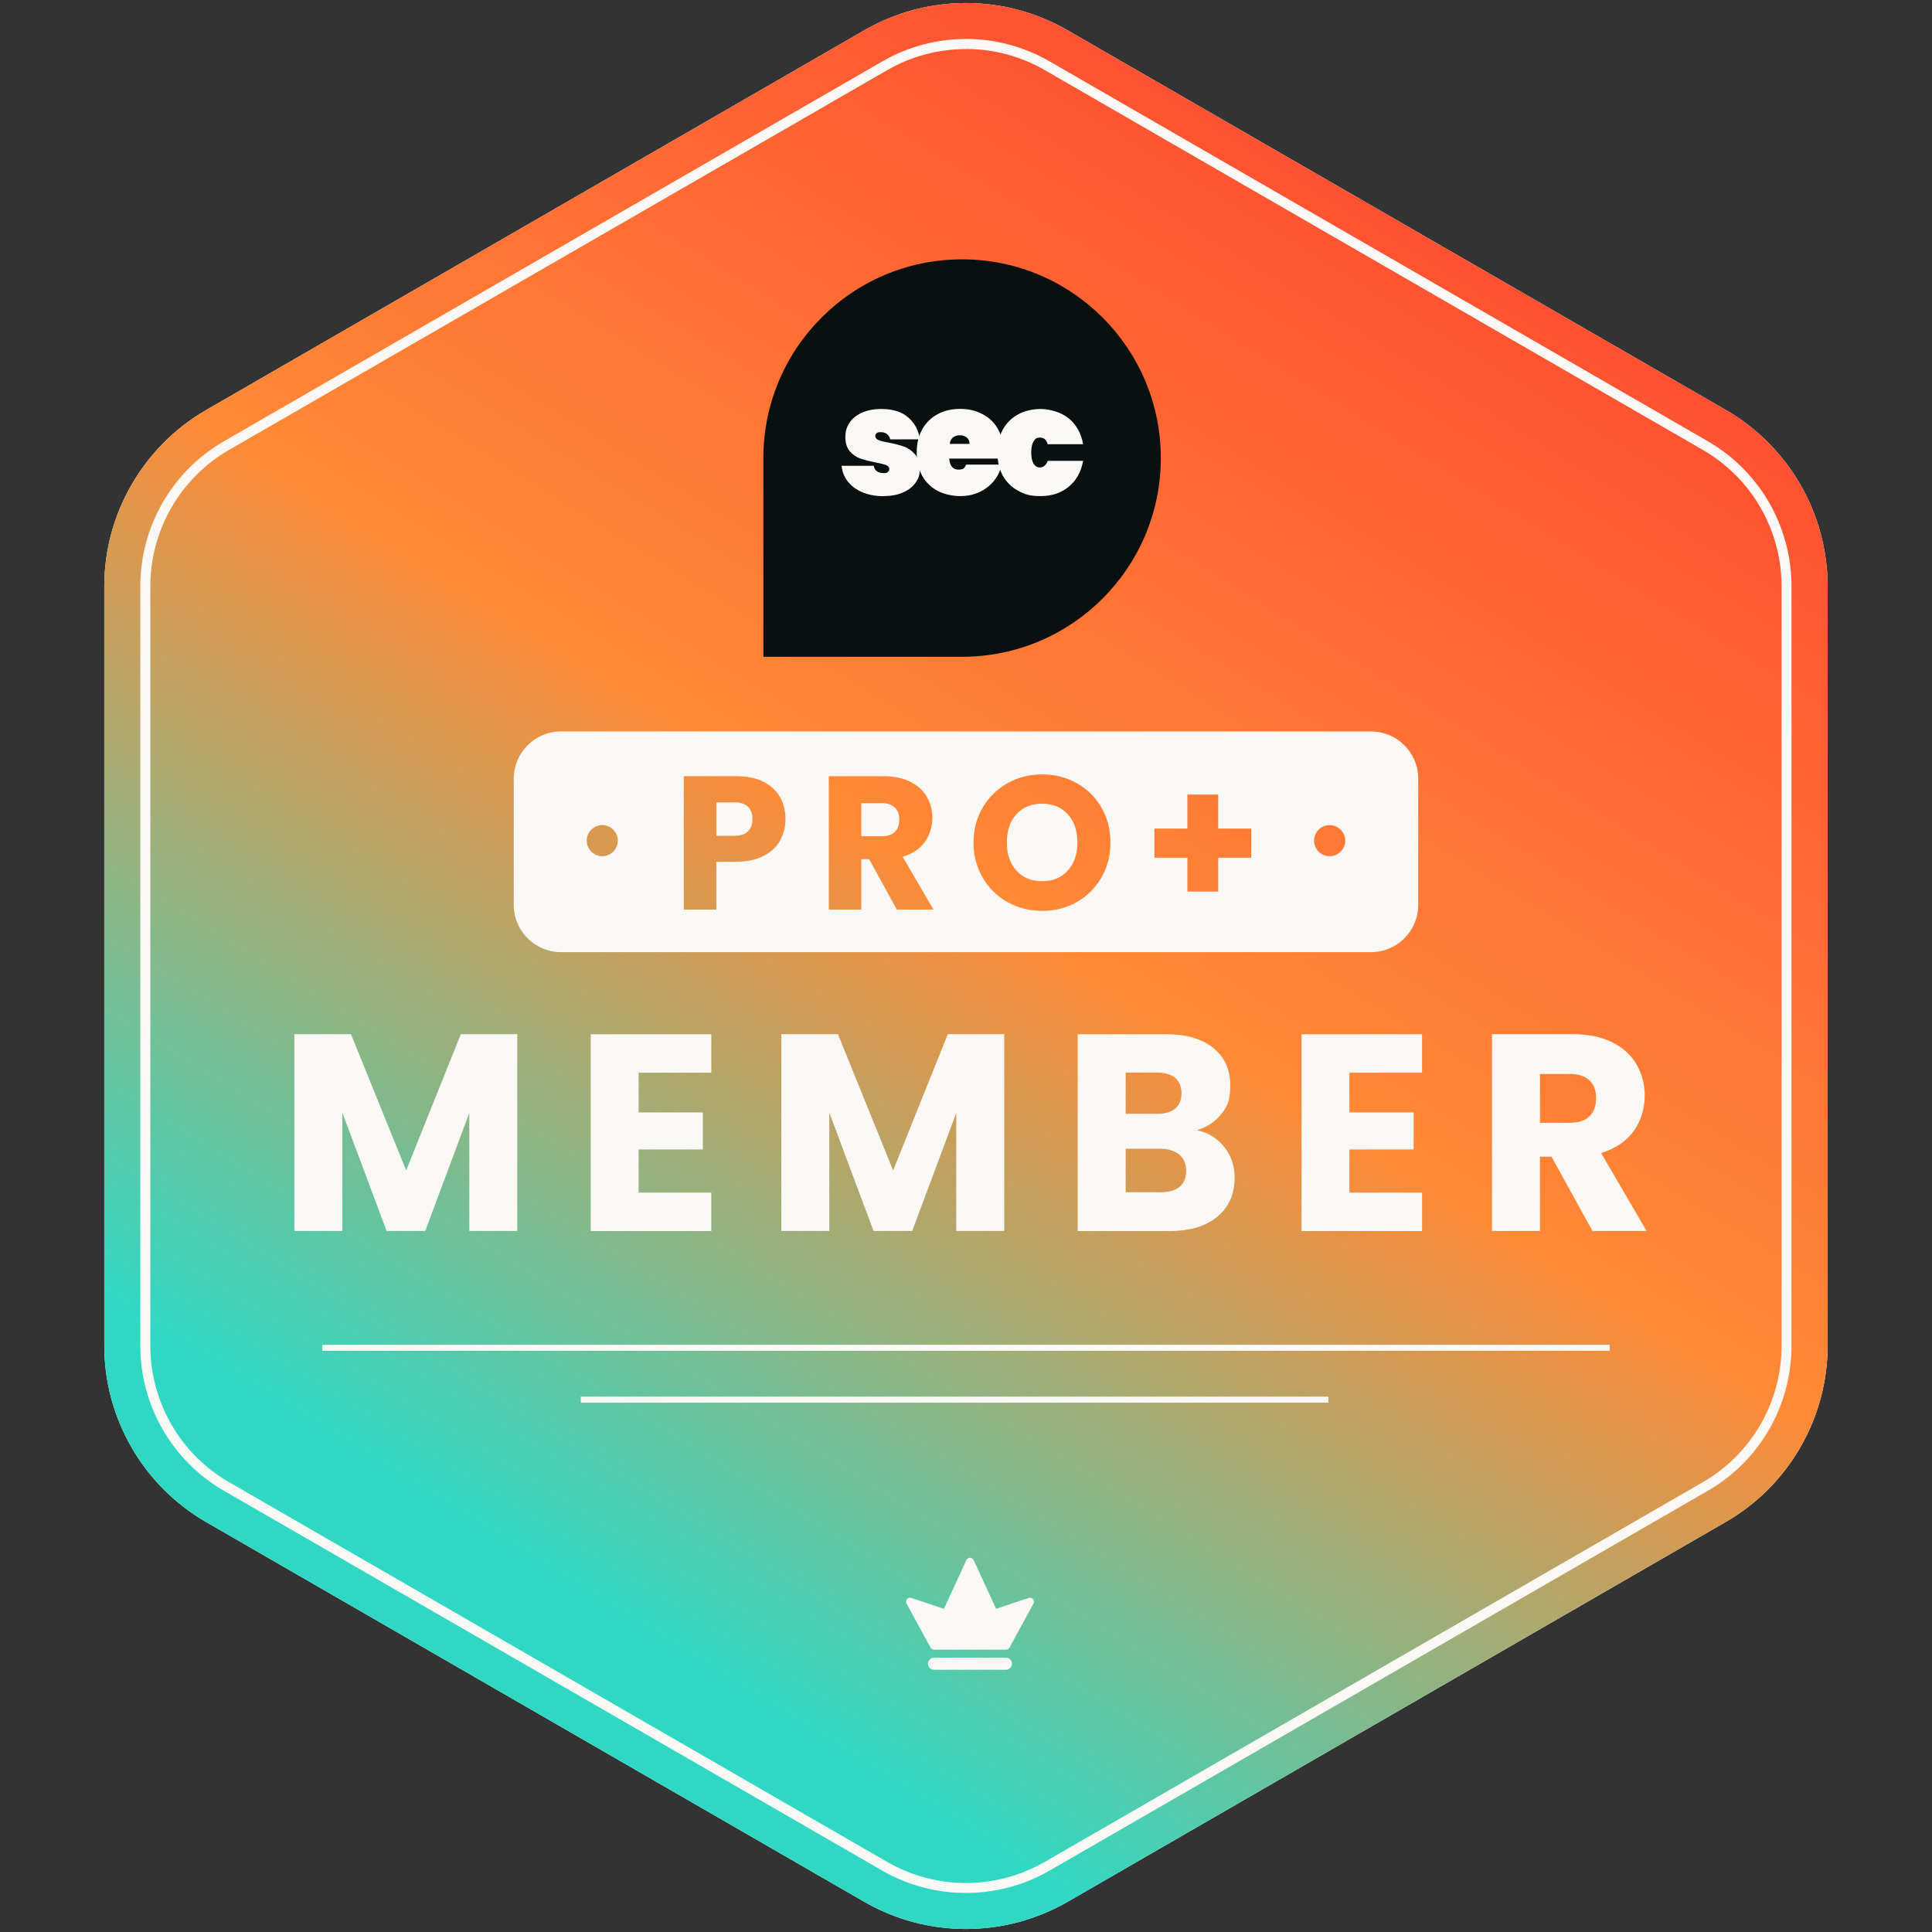 <?xml version="1.0" encoding="UTF-8"?>
<svg id="Layer_1" data-name="Layer 1" xmlns="http://www.w3.org/2000/svg" xmlns:xlink="http://www.w3.org/1999/xlink" version="1.1" viewBox="0 0 1925 1925">
  <rect x="0" y="0" width="1925" height="1925" fill="#333333" stroke="none"/>
  <defs>
    <style>
      .cls-1 {
        fill-rule: evenodd;
      }

      .cls-1, .cls-2, .cls-3, .cls-4, .cls-5 {
        stroke-width: 0px;
      }

      .cls-1, .cls-5 {
        fill: #f9f8f5;
      }

      .cls-2 {
        fill: url(#linear-gradient);
      }

      .cls-6 {
        isolation: isolate;
      }

      .cls-3 {
        fill: #09100f;
      }

      .cls-4 {
        fill: #fff;
      }
    </style>
    <linearGradient id="linear-gradient" x1="1416.2" y1="231.4" x2="574.2" y2="1588.2" gradientUnits="userSpaceOnUse">
      <stop offset="0" stop-color="#ff5132"/>
      <stop offset=".5" stop-color="#ff8a36"/>
      <stop offset="1" stop-color="#30d8c4"/>
    </linearGradient>
  </defs>
  <path class="cls-4" d="M962.5,3c-35.5,0-70.6,9.4-101.4,27.2L205.3,408.6c-62.5,36.1-101.4,103.3-101.4,175.5v756.9c0,72.2,38.8,139.4,101.4,175.5l655.8,378.4c30.8,17.8,65.8,27.1,101.4,27.1s70.5-9.4,101.3-27.1l655.8-378.5c62.5-36,101.4-103.3,101.4-175.5v-756.9c0-72.2-38.8-139.4-101.4-175.5L1063.8,30.2c-30.8-17.8-65.8-27.2-101.3-27.2h0s0,0,0,0Z"/>
  <path class="cls-2" d="M962.5,3c-35.5,0-70.6,9.4-101.4,27.2L205.3,408.6c-62.5,36.1-101.4,103.3-101.4,175.5v756.9c0,72.2,38.8,139.4,101.4,175.5l655.8,378.4c30.8,17.8,65.8,27.1,101.4,27.1s70.5-9.4,101.3-27.1l655.8-378.5c62.5-36,101.4-103.3,101.4-175.5v-756.9c0-72.2-38.8-139.4-101.4-175.5L1063.8,30.2c-30.8-17.8-65.8-27.2-101.3-27.2h0s0,0,0,0Z"/>
  <path class="cls-5" d="M962.5,48.8c27.5,0,54.6,7.3,78.4,21l623.4,359.8h0l32.4,18.7c23.8,13.7,43.7,33.6,57.4,57.4,13.7,23.8,21,50.9,21,78.4v756.9c0,27.5-7.3,54.6-21,78.4-13.8,23.8-33.6,43.7-57.4,57.4l-655.8,378.4c-23.8,13.7-51,21-78.5,21s-54.6-7.3-78.4-21l-655.8-378.4c-23.8-13.7-43.7-33.6-57.4-57.4-13.7-23.8-21-50.9-21-78.4v-756.9c0-27.5,7.3-54.6,21-78.4,13.8-23.8,33.6-43.7,57.4-57.4L884,69.9c23.8-13.8,50.9-21,78.4-21M962.5,38.8c-28.8,0-57.6,7.5-83.4,22.4L223.2,439.6c-51.6,29.8-83.4,84.9-83.4,144.5v756.9c0,59.6,31.8,114.7,83.4,144.4l655.8,378.4c25.8,14.9,54.7,22.3,83.4,22.3s57.6-7.4,83.4-22.3l655.8-378.4c51.7-29.8,83.4-84.9,83.4-144.4v-756.9c0-59.6-31.8-114.7-83.4-144.5h0L1045.9,61.2c-25.8-14.9-54.6-22.4-83.4-22.4h0Z"/>
  <rect class="cls-5" x="321.2" y="1339.9" width="1282.6" height="6"/>
  <rect class="cls-5" x="578.7" y="1391.6" width="744.9" height="6"/>
  <path class="cls-1" d="M930.6,1663.7h71.7c3.3,0,6-2.7,6-6s-2.7-6-6-6h-71.7c-3.3,0-6,2.7-6,6s2.7,6,6,6ZM1002.3,1643.7h-71.7c-1.6,0-3-1-3.6-2.4l-23.7-43.5c-.3-.7-.5-1.2-.5-1.9,0-1.6.8-2.8,2.1-3.5,1-.6,2.3-.6,3.3-.2l32.3,10.8,22.4-48.6c.7-1.4,2.1-2.3,3.6-2.3s2.9.9,3.6,2.3l22.4,48.6,32.3-10.8c1-.4,2.2-.3,3.3.2,1.3.7,2.1,1.9,2.1,3.5s-.1,1.2-.5,1.9l-23.7,43.5c-.6,1.4-2,2.4-3.7,2.4h0Z"/>
  <g>
    <path class="cls-3" d="M760.6,456.4c0-109.4,88.7-198,198-198s198,88.7,198,198-88.7,198-198,198h-198v-198h0Z"/>
    <path class="cls-5" d="M993.8,451c0-8.8,1.8-16.5,5.4-23,3.7-6.6,8.8-11.6,15.3-15.2,6.6-3.5,14.1-5.3,22.5-5.3s20.3,3.1,27.8,9.3c7.6,6.2,12.4,14.8,14.4,25.8h-35.3c-1.3-4.4-3.8-6.6-7.6-6.6s-4.9,1.3-6.5,3.8c-1.5,2.5-2.3,6.2-2.3,11.1s.8,8.6,2.3,11.1c1.6,2.5,3.8,3.8,6.5,3.8s6.3-2.2,7.6-6.6h35.3c-2,11-6.8,19.6-14.4,25.8-7.5,6.2-16.8,9.3-27.8,9.3s-15.9-1.7-22.5-5.3c-6.5-3.5-11.6-8.5-15.3-15-3.6-6.5-5.4-14.3-5.4-23.1h0Z"/>
    <path class="cls-5" d="M999.8,450.3c0,2.3-.2,4.5-.4,6.6h-53.6c.5,7.3,3.6,11,9.1,11s6.2-1.7,7.8-5h35.3c-1.2,6-3.8,11.4-7.6,16.2-3.8,4.7-8.7,8.4-14.6,11.2-5.8,2.7-12.2,4-19.2,4s-15.9-1.7-22.5-5.3c-6.5-3.5-11.6-8.5-15.3-15-3.6-6.6-5.4-14.3-5.4-23.1s1.8-16.5,5.4-23c3.7-6.6,8.8-11.6,15.3-15.2,6.6-3.5,14.1-5.3,22.5-5.3s15.8,1.7,22.4,5.3c6.6,3.4,11.7,8.3,15.3,14.7,3.7,6.5,5.5,14,5.5,22.7h0ZM966,442.3c0-2.8-.9-4.9-2.7-6.3-1.8-1.5-4-2.3-6.8-2.3-5.9,0-9.3,2.9-10.3,8.6h19.8Z"/>
    <path class="cls-5" d="M880.6,494.4c-8,0-15.1-1.3-21.3-3.9-6.1-2.6-11-6.2-14.6-10.8-3.6-4.6-5.7-9.8-6.1-15.6h32c.4,2.5,1.5,4.4,3.2,5.5,1.8,1.2,4,1.8,6.8,1.8s3-.4,4-1.1c1-.8,1.5-1.7,1.5-2.9,0-1.9-1.1-3.2-3.2-4-2.1-.8-5.7-1.7-10.7-2.7-6.1-1.2-11.2-2.5-15.2-3.9-3.9-1.4-7.4-3.8-10.3-7.2-2.9-3.4-4.4-8.1-4.4-14.1s1.3-9.9,4-14.1c2.8-4.3,6.9-7.6,12.3-10.1,5.4-2.5,12-3.8,19.6-3.8,11.4,0,20.3,2.8,26.7,8.4,6.5,5.6,10.4,12.9,11.7,21.9h-29.6c-.5-2.3-1.5-4-3.2-5.3-1.6-1.3-3.8-1.9-6.5-1.9s-3,.4-3.9,1.1c-.9.6-1.3,1.5-1.3,2.9s1.1,3,3.2,3.9c2.1.8,5.5,1.7,10.1,2.5,6.1,1.2,11.2,2.5,15.4,4s7.8,4.1,11,7.8c3.1,3.6,4.6,8.6,4.6,15s-1.5,9.5-4.4,13.5-7.1,7.2-12.6,9.5c-5.4,2.4-11.7,3.5-19.1,3.5h0Z"/>
  </g>
  <g>
    <path class="cls-5" d="M878.3,800.3h-20.1v32.9h20.1c5.9,0,10.4-1.4,13.3-4.4,3-2.9,4.4-7,4.4-12.3s-1.5-9-4.4-11.9c-3-2.9-7.4-4.4-13.3-4.4h0Z"/>
    <path class="cls-5" d="M731.4,799.5h-17.6v33.3h17.6c6.2,0,10.8-1.4,13.8-4.4,3-2.9,4.5-7,4.5-12.3s-1.5-9.4-4.5-12.3c-3-2.9-7.6-4.4-13.8-4.4h0Z"/>
    <path class="cls-5" d="M1038.4,800.8c-10.7,0-19.3,3.5-25.6,10.4-6.4,6.9-9.6,16.3-9.6,28.2s3.2,21.1,9.6,28.1c6.4,7,14.9,10.5,25.6,10.5s19.1-3.5,25.5-10.6,9.6-16.4,9.6-28-3.2-21.1-9.6-28.1-14.9-10.5-25.5-10.5h0Z"/>
    <path class="cls-5" d="M1366.1,728.8h-807.2c-25.9,0-47,21.2-47,47v125.9c0,25.9,21.2,47,47,47h807.2c25.9,0,47-21.2,47-47v-125.9c0-25.9-21.2-47-47-47ZM600.1,853.1c-8.6,0-15.5-7-15.5-15.5s7-15.5,15.5-15.5,15.5,7,15.5,15.5-7,15.5-15.5,15.5ZM777.4,837.3c-3.5,6.4-9,11.5-16.3,15.4s-16.4,5.9-27.3,5.9h-20.1v47.7h-32.4v-132.9h52.4c10.6,0,19.6,1.8,26.9,5.5,7.3,3.7,12.8,8.7,16.5,15.1,3.7,6.4,5.5,13.8,5.5,22.1s-1.8,14.7-5.3,21.1h0ZM893.6,906.3l-27.6-50.2h-7.8v50.2h-32.4v-132.9h54.3c10.5,0,19.4,1.8,26.8,5.5,7.4,3.7,12.9,8.7,16.6,15,3.7,6.4,5.5,13.5,5.5,21.3s-2.5,16.7-7.5,23.7c-5,6.9-12.3,11.9-22.1,14.8l30.7,52.6h-36.5ZM1097.3,874.6c-6.1,10.4-14.3,18.5-24.6,24.3-10.3,5.8-21.8,8.7-34.3,8.7s-23.9-2.9-34.4-8.7c-10.4-5.8-18.7-13.9-24.8-24.3-6.1-10.4-9.2-22.1-9.2-35.1s3.1-24.7,9.2-35c6.1-10.3,14.4-18.4,24.8-24.2,10.4-5.8,21.9-8.7,34.4-8.7s23.9,2.9,34.4,8.7c10.4,5.8,18.6,13.9,24.6,24.2s9,22,9,35-3,24.7-9.1,35.1h0ZM1246.7,854.6h-32.9v33.7h-30.7v-33.7h-32.9v-29h32.9v-33.9h30.7v33.9h32.9v29ZM1324.8,853.1c-8.6,0-15.5-7-15.5-15.5s7-15.5,15.5-15.5,15.6,7,15.6,15.5-7,15.5-15.6,15.5Z"/>
  </g>
  <g class="cls-6">
    <path class="cls-5" d="M515.4,1030.4v196.1h-47.8v-117.6l-43.9,117.6h-38.5l-44.1-117.9v117.9h-47.8v-196.1h56.4l55,135.8,54.5-135.8h56.2Z"/>
    <path class="cls-5" d="M636.3,1068.7v39.7h64v36.9h-64v43h72.4v38.3h-120.1v-196.1h120.1v38.3h-72.4Z"/>
    <path class="cls-5" d="M1000.6,1030.4v196.1h-47.8v-117.6l-43.9,117.6h-38.5l-44.1-117.9v117.9h-47.8v-196.1h56.4l55,135.8,54.5-135.8h56.2Z"/>
    <path class="cls-5" d="M1219.9,1142.9c6.9,8.8,10.3,19,10.3,30.3,0,16.4-5.7,29.4-17.2,39s-27.4,14.4-47.9,14.4h-91.3v-196.1h88.3c19.9,0,35.5,4.6,46.8,13.7s16.9,21.5,16.9,37.2-3,21.1-9.1,28.8c-6.1,7.6-14.1,12.9-24.2,15.9,11.4,2.4,20.5,8.1,27.4,16.9h0ZM1121.6,1109.8h31.3c7.8,0,13.8-1.7,18-5.2,4.2-3.4,6.3-8.5,6.3-15.2s-2.1-11.8-6.3-15.4c-4.2-3.5-10.2-5.3-18-5.3h-31.3v41.1h0ZM1175.3,1182.5c4.4-3.6,6.6-8.9,6.6-15.8s-2.3-12.3-6.8-16.2c-4.6-3.9-10.9-5.9-18.9-5.9h-34.6v43.3h35.2c8,0,14.2-1.8,18.6-5.4h0Z"/>
    <path class="cls-5" d="M1344.5,1068.7v39.7h64v36.9h-64v43h72.4v38.3h-120.1v-196.1h120.1v38.3h-72.4Z"/>
    <path class="cls-5" d="M1586.7,1226.5l-40.8-74h-11.5v74h-47.8v-196.1h80.2c15.5,0,28.6,2.7,39.5,8.1s19,12.8,24.4,22.2c5.4,9.4,8.1,19.9,8.1,31.4s-3.7,24.7-11,34.9c-7.4,10.2-18.2,17.5-32.5,21.8l45.3,77.7h-53.9,0ZM1534.4,1118.7h29.6c8.8,0,15.3-2.1,19.7-6.4,4.4-4.3,6.6-10.3,6.6-18.2s-2.2-13.3-6.6-17.6c-4.4-4.3-10.9-6.4-19.7-6.4h-29.6v48.6h0Z"/>
  </g>
</svg>